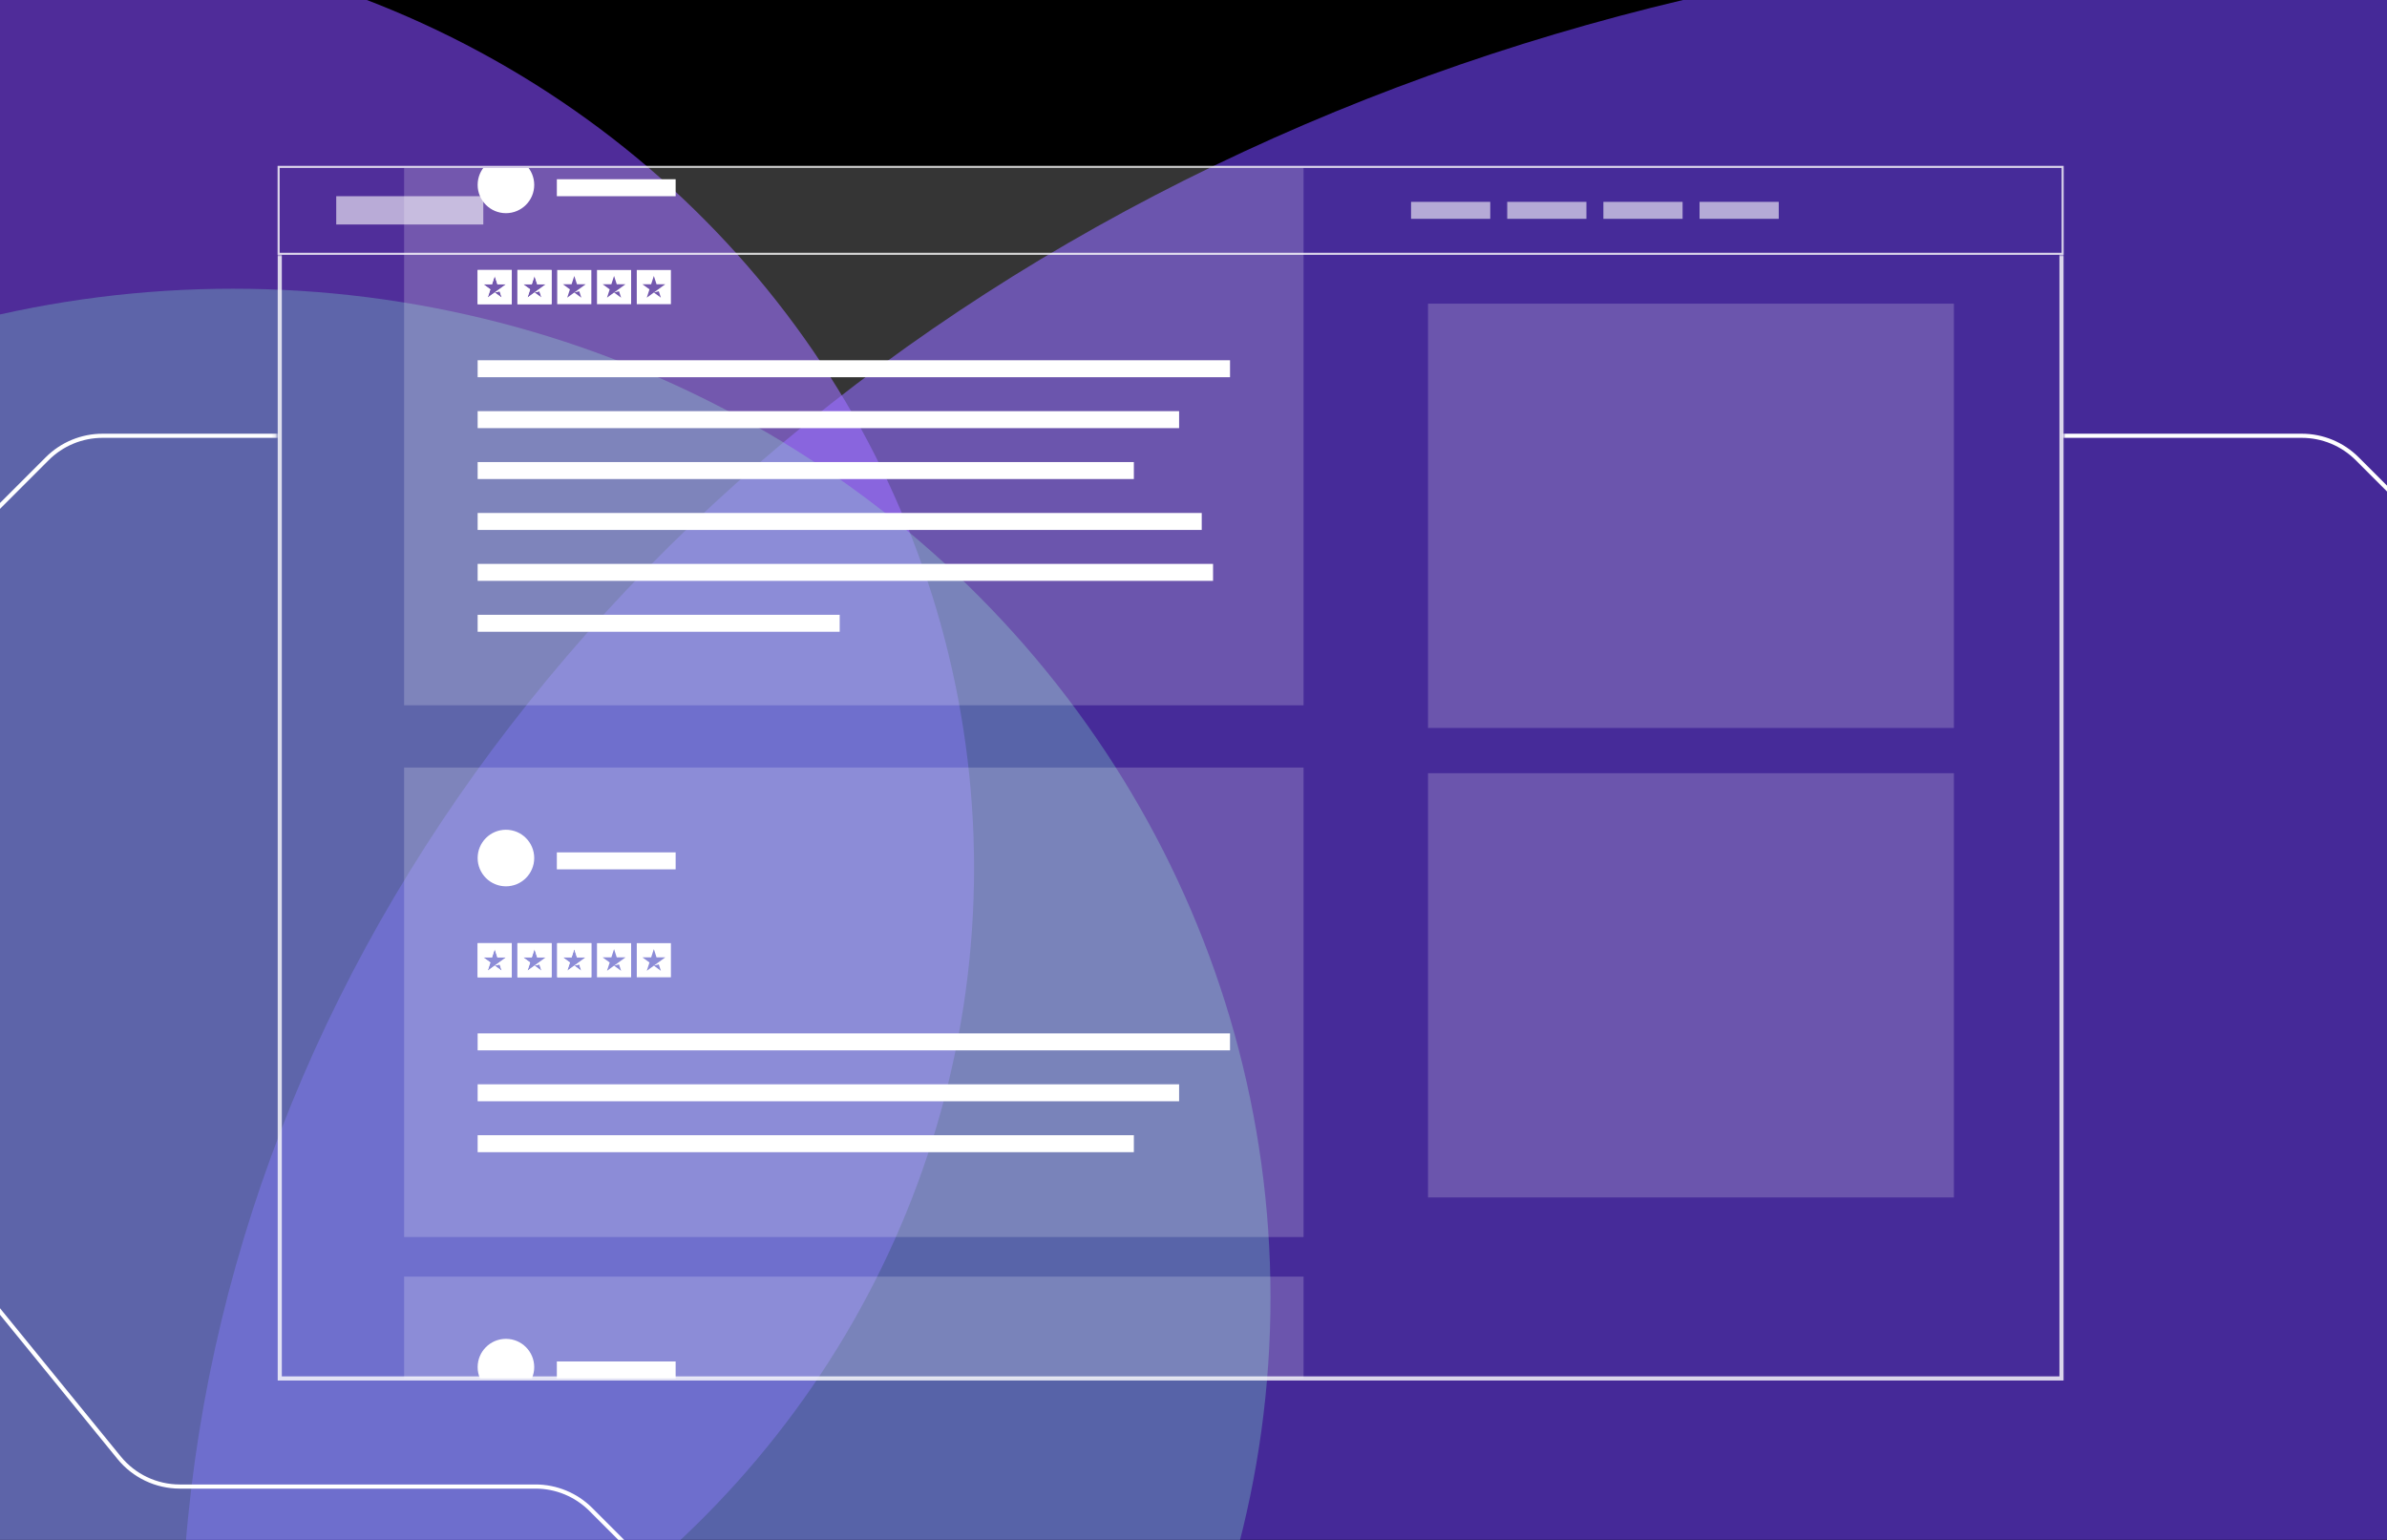 <svg width="620" height="400" viewBox="0 0 620 400" fill="none" xmlns="http://www.w3.org/2000/svg">
<g clip-path="url(#clip0_283_9776)">
<rect width="620" height="400" fill="black"/>
<g filter="url(#filter0_f_283_9776)">
<ellipse cx="583.5" cy="431.5" rx="536.5" ry="448.5" fill="#452998"/>
</g>
<g filter="url(#filter1_f_283_9776)">
<ellipse cx="3.5" cy="225.5" rx="249.5" ry="242.5" fill="#844AFF" fill-opacity="0.6"/>
</g>
<g filter="url(#filter2_f_283_9776)">
<ellipse cx="60.5" cy="337" rx="269.5" ry="262" fill="#74BAC0" fill-opacity="0.4"/>
</g>
<mask id="mask0_283_9776" style="mask-type:alpha" maskUnits="userSpaceOnUse" x="-116" y="-19" width="577" height="439">
<path d="M189.839 -19H-116L-108.744 419.334H460.472V358.865H71.858V43.082H189.839V-19Z" fill="#D9D9D9"/>
</mask>
<g mask="url(#mask0_283_9776)">
<g style="mix-blend-mode:overlay">
<path fill-rule="evenodd" clip-rule="evenodd" d="M-210.063 319.751L-187.178 319.751C-185.232 319.751 -183.295 319.478 -181.424 318.942L-143.826 308.155C-142.052 307.646 -140.215 307.388 -138.369 307.388L-93.496 307.388C-90.046 307.388 -86.656 308.29 -83.662 310.004L-71.456 316.993C-70.234 317.692 -68.95 318.263 -67.624 318.701L-67.624 322.046L-61.174 322.046L-61.174 319.75L-61.088 319.751L-48.902 319.751L-48.902 319.755L-27.14 319.755C-21.19 319.755 -15.556 322.432 -11.797 327.045L30.524 378.989C34.487 383.853 40.427 386.675 46.7 386.675L48.482 386.675L51.535 386.675L60.257 386.675L76.89 386.675L122.395 386.675L139.091 386.675C144.339 386.675 149.373 388.76 153.085 392.472L170.684 410.072C174.597 413.985 179.905 416.183 185.439 416.183L216.003 416.183L216.003 415.108L185.439 415.108C180.19 415.108 175.156 413.023 171.445 409.311L153.845 391.712C149.932 387.799 144.624 385.6 139.091 385.6L131.293 385.6L122.395 385.6L76.89 385.6L60.257 385.6L51.535 385.6L48.482 385.6L46.7 385.6C40.75 385.6 35.116 382.923 31.358 378.31L-10.964 326.366C-14.926 321.502 -20.867 318.68 -27.14 318.68L-48.274 318.68L-48.274 318.676L-61.088 318.676L-61.174 318.675L-61.174 315.596L-67.624 315.596L-67.624 317.565C-68.763 317.167 -69.867 316.664 -70.921 316.06L-83.128 309.071C-86.285 307.264 -89.859 306.313 -93.496 306.313L-138.369 306.313C-140.315 306.313 -142.252 306.585 -144.123 307.122L-181.72 317.908C-183.495 318.417 -185.332 318.676 -187.178 318.676L-210.063 318.676L-210.063 319.751ZM-95.553 144.348L-152.012 144.348L-152.012 143.273L-96.664 143.273L-105.881 131.623C-107.919 129.046 -111.025 127.543 -114.311 127.543L-143.949 127.543L-143.949 126.468L-114.311 126.468C-110.697 126.468 -107.28 128.121 -105.038 130.956L-95.293 143.273L-60.099 143.273L-60.099 139.832L-53.649 139.832L-53.649 143.272L-26.081 143.272L-26.081 143.273L-20.814 143.273C-15.565 143.273 -10.531 141.188 -6.82 137.476L11.884 118.772C15.797 114.859 21.105 112.66 26.639 112.66L91.098 112.66L91.098 113.735L26.639 113.735C21.39 113.735 16.356 115.82 12.645 119.532L-6.06 138.237C-9.973 142.15 -15.28 144.348 -20.814 144.348L-53.649 144.348L-53.649 146.282L-60.099 146.282L-60.099 144.348L-95.553 144.348ZM157.052 219.92L157.052 226.37L150.602 226.37L150.602 219.92L157.052 219.92ZM-27.849 290.333L-27.849 283.883L-34.299 283.883L-34.299 290.333L-27.849 290.333ZM-113.849 289.796L-113.849 283.346L-120.299 283.346L-120.299 289.796L-113.849 289.796Z" fill="white"/>
</g>
</g>
<mask id="mask1_283_9776" style="mask-type:alpha" maskUnits="userSpaceOnUse" x="147" y="-19" width="577" height="439">
<path d="M417.742 -19H723.581L716.325 419.334H147.109V358.596H535.992V43.082H417.742V-19Z" fill="#D9D9D9"/>
</mask>
<g mask="url(#mask1_283_9776)">
<g style="mix-blend-mode:overlay">
<path fill-rule="evenodd" clip-rule="evenodd" d="M720.066 144.348L776.525 144.348L776.525 143.273L721.177 143.273L730.393 131.623C732.432 129.046 735.538 127.543 738.824 127.543L768.462 127.543L768.462 126.468L738.824 126.468C735.209 126.468 731.793 128.121 729.55 130.956L719.806 143.273L684.612 143.273L684.612 139.832L678.162 139.832L678.162 143.272L650.594 143.272L650.594 143.273L645.327 143.273C640.078 143.273 635.044 141.188 631.333 137.476L612.628 118.772C608.715 114.859 603.408 112.66 597.874 112.66L533.415 112.66L533.415 113.735L597.874 113.735C603.123 113.735 608.157 115.82 611.868 119.532L630.573 138.237C634.486 142.15 639.793 144.348 645.327 144.348L678.162 144.348L678.162 146.282L684.612 146.282L684.612 144.348L720.066 144.348ZM467.46 226.37L467.46 219.92L473.91 219.92L473.91 226.37L467.46 226.37ZM652.362 283.883L652.362 290.333L658.812 290.333L658.812 283.883L652.362 283.883ZM720.087 322.046L720.087 315.596L726.537 315.596L726.537 322.046L720.087 322.046ZM738.362 283.346L738.362 289.796L744.812 289.796L744.812 283.346L738.362 283.346Z" fill="white"/>
</g>
</g>
<g style="mix-blend-mode:overlay">
<mask id="path-8-outside-1_283_9776" maskUnits="userSpaceOnUse" x="71.664" y="66.194" width="465" height="293" fill="black">
<rect fill="white" x="71.664" y="66.194" width="465" height="293"/>
<path d="M72.664 66.194H535.455V358.059H72.664V66.194Z"/>
</mask>
<path d="M72.664 66.194H535.455V358.059H72.664V66.194Z" fill="white" fill-opacity="0.01"/>
<path d="M535.455 358.059V358.596H535.992V358.059H535.455ZM72.664 358.059H72.127V358.596H72.664V358.059ZM534.917 66.194V358.059H535.992V66.194H534.917ZM535.455 357.521H72.664V358.596H535.455V357.521ZM73.202 358.059V66.194H72.127V358.059H73.202Z" fill="white" fill-opacity="0.8" mask="url(#path-8-outside-1_283_9776)"/>
<g clip-path="url(#clip1_283_9776)">
<rect x="104.963" y="24.518" width="233.626" height="158.689" fill="white" fill-opacity="0.2"/>
<path fill-rule="evenodd" clip-rule="evenodd" d="M132.93 70.14H124.064V79.006H132.93V70.14ZM131.463 73.835H129.196L128.499 71.68L127.797 73.835L125.531 73.831L127.364 75.164L126.662 77.319L128.495 75.986L130.327 77.319L129.63 75.164L131.463 73.835ZM129.785 75.65L129.628 75.163L128.497 75.985L129.785 75.65Z" fill="white"/>
<path fill-rule="evenodd" clip-rule="evenodd" d="M143.263 70.14H134.397V79.006H143.263V70.14ZM141.796 73.835H139.529L138.832 71.68L138.13 73.835L135.863 73.831L137.696 75.164L136.995 77.319L138.827 75.986L140.66 77.319L139.963 75.164L141.796 73.835ZM140.118 75.65L139.961 75.163L138.83 75.985L140.118 75.65Z" fill="white"/>
<path fill-rule="evenodd" clip-rule="evenodd" d="M153.596 70.14H144.73V79.006H153.596V70.14ZM152.129 73.835H149.863L149.165 71.68L148.463 73.835L146.197 73.831L148.03 75.164L147.328 77.319L149.161 75.986L150.994 77.319L150.296 75.164L152.129 73.835ZM150.452 75.65L150.295 75.163L149.164 75.985L150.452 75.65Z" fill="white"/>
<path fill-rule="evenodd" clip-rule="evenodd" d="M163.929 70.14H155.063V79.006H163.929V70.14ZM162.462 73.835H160.196L159.498 71.68L158.796 73.835L156.53 73.831L158.363 75.164L157.661 77.319L159.494 75.986L161.327 77.319L160.629 75.164L162.462 73.835ZM160.785 75.65L160.628 75.163L159.497 75.985L160.785 75.65Z" fill="white"/>
<path fill-rule="evenodd" clip-rule="evenodd" d="M174.262 70.14H165.396V79.006H174.262V70.14ZM172.795 73.835H170.529L169.831 71.68L169.129 73.835L166.863 73.831L168.696 75.164L167.994 77.319L169.827 75.986L171.66 77.319L170.962 75.164L172.795 73.835ZM171.118 75.65L170.961 75.163L169.83 75.985L171.118 75.65Z" fill="white"/>
<rect x="144.636" y="46.558" width="30.856" height="4.408" fill="white"/>
<rect x="124.064" y="93.577" width="195.423" height="4.408" fill="white"/>
<rect x="124.064" y="106.801" width="182.199" height="4.408" fill="white"/>
<rect x="124.064" y="120.025" width="170.444" height="4.408" fill="white"/>
<rect x="124.064" y="133.249" width="188.076" height="4.408" fill="white"/>
<rect x="124.064" y="146.473" width="191.015" height="4.408" fill="white"/>
<rect x="124.064" y="159.697" width="94.038" height="4.408" fill="white"/>
<circle cx="131.411" cy="48.027" r="7.347" fill="white"/>
<rect x="104.963" y="199.37" width="233.626" height="121.956" fill="white" fill-opacity="0.2"/>
<path fill-rule="evenodd" clip-rule="evenodd" d="M132.93 244.992H124.064V253.858H132.93V244.992ZM131.463 248.686H129.196L128.499 246.531L127.797 248.686L125.531 248.682L127.364 250.015L126.662 252.17L128.495 250.837L130.327 252.17L129.63 250.015L131.463 248.686ZM129.785 250.502L129.628 250.015L128.497 250.836L129.785 250.502Z" fill="white"/>
<path fill-rule="evenodd" clip-rule="evenodd" d="M143.263 244.992H134.397V253.858H143.263V244.992ZM141.796 248.686H139.529L138.832 246.531L138.13 248.686L135.863 248.682L137.696 250.015L136.995 252.17L138.827 250.837L140.66 252.17L139.963 250.015L141.796 248.686ZM140.118 250.502L139.961 250.015L138.83 250.836L140.118 250.502Z" fill="white"/>
<path fill-rule="evenodd" clip-rule="evenodd" d="M153.596 244.992H144.73V253.858H153.596V244.992ZM152.129 248.686H149.863L149.165 246.532L148.463 248.686L146.197 248.682L148.03 250.016L147.328 252.171L149.161 250.837L150.994 252.171L150.296 250.016L152.129 248.686ZM150.452 250.502L150.295 250.015L149.164 250.836L150.452 250.502Z" fill="white"/>
<path fill-rule="evenodd" clip-rule="evenodd" d="M163.929 244.992H155.063V253.858H163.929V244.992ZM162.462 248.686H160.196L159.498 246.531L158.796 248.686L156.53 248.682L158.363 250.015L157.661 252.17L159.494 250.837L161.327 252.17L160.629 250.015L162.462 248.686ZM160.785 250.502L160.628 250.015L159.497 250.836L160.785 250.502Z" fill="white"/>
<path fill-rule="evenodd" clip-rule="evenodd" d="M174.262 244.992H165.396V253.858H174.262V244.992ZM172.795 248.686H170.529L169.831 246.532L169.129 248.686L166.863 248.682L168.696 250.016L167.994 252.171L169.827 250.837L171.66 252.171L170.962 250.016L172.795 248.686ZM171.118 250.502L170.961 250.015L169.83 250.836L171.118 250.502Z" fill="white"/>
<rect x="144.636" y="221.41" width="30.856" height="4.408" fill="white"/>
<rect x="124.064" y="268.428" width="195.423" height="4.408" fill="white"/>
<rect x="124.064" y="281.653" width="182.199" height="4.408" fill="white"/>
<rect x="124.064" y="294.877" width="170.444" height="4.408" fill="white"/>
<circle cx="131.411" cy="222.879" r="7.347" fill="white"/>
<rect x="104.963" y="331.611" width="233.626" height="164.566" fill="white" fill-opacity="0.2"/>
<rect x="144.636" y="353.651" width="30.856" height="4.408" fill="white"/>
<circle cx="131.411" cy="355.12" r="7.347" fill="white"/>
<rect x="370.914" y="78.883" width="136.649" height="110.201" fill="white" fill-opacity="0.2"/>
<rect x="370.914" y="200.839" width="136.649" height="110.201" fill="white" fill-opacity="0.2"/>
</g>
<rect x="72.369" y="43.35" width="463.381" height="22.578" stroke="white" stroke-opacity="0.8" stroke-width="0.538"/>
</g>
<path fill-rule="evenodd" clip-rule="evenodd" d="M132.93 70.14H124.064V79.005H132.93V70.14ZM131.463 73.835H129.196L128.499 71.68L127.797 73.835L125.531 73.83L127.364 75.164L126.662 77.319L128.495 75.985L130.327 77.319L129.63 75.164L131.463 73.835ZM129.785 75.65L129.628 75.163L128.497 75.984L129.785 75.65Z" fill="white"/>
<path fill-rule="evenodd" clip-rule="evenodd" d="M143.263 70.14H134.397V79.006H143.263V70.14ZM141.796 73.835H139.529L138.832 71.68L138.13 73.835L135.863 73.83L137.696 75.164L136.995 77.319L138.827 75.985L140.66 77.319L139.963 75.164L141.796 73.835ZM140.118 75.65L139.961 75.163L138.83 75.984L140.118 75.65Z" fill="white"/>
<path fill-rule="evenodd" clip-rule="evenodd" d="M132.93 244.992H124.064V253.858H132.93V244.992ZM131.463 248.687H129.196L128.499 246.532L127.797 248.687L125.531 248.683L127.364 250.016L126.662 252.171L128.495 250.837L130.327 252.171L129.63 250.016L131.463 248.687ZM129.785 250.502L129.628 250.015L128.497 250.837L129.785 250.502Z" fill="white"/>
<path fill-rule="evenodd" clip-rule="evenodd" d="M143.263 244.992H134.397V253.858H143.263V244.992ZM141.796 248.687H139.529L138.832 246.532L138.13 248.687L135.863 248.683L137.696 250.016L136.995 252.171L138.827 250.837L140.66 252.171L139.963 250.016L141.796 248.687ZM140.118 250.502L139.961 250.015L138.83 250.837L140.118 250.502Z" fill="white"/>
<path fill-rule="evenodd" clip-rule="evenodd" d="M153.596 244.992H144.73V253.858H153.596V244.992ZM152.128 248.687H149.862L149.164 246.532L148.463 248.687L146.196 248.683L148.029 250.016L147.327 252.171L149.16 250.837L150.993 252.171L150.296 250.016L152.128 248.687ZM150.451 250.502L150.294 250.015L149.163 250.837L150.451 250.502Z" fill="white"/>
<g filter="url(#filter3_b_283_9776)">
<path d="M72.638 43.619H535.481V65.659H72.638V43.619Z" fill="white" fill-opacity="0.01"/>
</g>
<g style="mix-blend-mode:overlay">
<rect x="87.331" y="50.966" width="38.203" height="7.347" fill="white" fill-opacity="0.6"/>
</g>
<g style="mix-blend-mode:overlay">
<rect x="366.506" y="52.435" width="20.571" height="4.408" fill="white" fill-opacity="0.6"/>
</g>
<g style="mix-blend-mode:overlay">
<rect x="391.486" y="52.435" width="20.571" height="4.408" fill="white" fill-opacity="0.6"/>
</g>
<g style="mix-blend-mode:overlay">
<rect x="416.464" y="52.435" width="20.571" height="4.408" fill="white" fill-opacity="0.6"/>
</g>
<g style="mix-blend-mode:overlay">
<rect x="441.443" y="52.435" width="20.571" height="4.408" fill="white" fill-opacity="0.6"/>
</g>
</g>
<defs>
<filter id="filter0_f_283_9776" x="-287" y="-351" width="1741" height="1565" filterUnits="userSpaceOnUse" color-interpolation-filters="sRGB">
<feFlood flood-opacity="0" result="BackgroundImageFix"/>
<feBlend mode="normal" in="SourceGraphic" in2="BackgroundImageFix" result="shape"/>
<feGaussianBlur stdDeviation="167" result="effect1_foregroundBlur_283_9776"/>
</filter>
<filter id="filter1_f_283_9776" x="-460" y="-231" width="927" height="913" filterUnits="userSpaceOnUse" color-interpolation-filters="sRGB">
<feFlood flood-opacity="0" result="BackgroundImageFix"/>
<feBlend mode="normal" in="SourceGraphic" in2="BackgroundImageFix" result="shape"/>
<feGaussianBlur stdDeviation="107" result="effect1_foregroundBlur_283_9776"/>
</filter>
<filter id="filter2_f_283_9776" x="-423" y="-139" width="967" height="952" filterUnits="userSpaceOnUse" color-interpolation-filters="sRGB">
<feFlood flood-opacity="0" result="BackgroundImageFix"/>
<feBlend mode="normal" in="SourceGraphic" in2="BackgroundImageFix" result="shape"/>
<feGaussianBlur stdDeviation="107" result="effect1_foregroundBlur_283_9776"/>
</filter>
<filter id="filter3_b_283_9776" x="53.288" y="24.269" width="501.544" height="60.74" filterUnits="userSpaceOnUse" color-interpolation-filters="sRGB">
<feFlood flood-opacity="0" result="BackgroundImageFix"/>
<feGaussianBlur in="BackgroundImageFix" stdDeviation="9.675"/>
<feComposite in2="SourceAlpha" operator="in" result="effect1_backgroundBlur_283_9776"/>
<feBlend mode="normal" in="SourceGraphic" in2="effect1_backgroundBlur_283_9776" result="shape"/>
</filter>
<clipPath id="clip0_283_9776">
<rect width="620" height="400" fill="white"/>
</clipPath>
<clipPath id="clip1_283_9776">
<rect width="402.59" height="314.44" fill="white" transform="translate(104.914 43.619)"/>
</clipPath>
</defs>
</svg>
